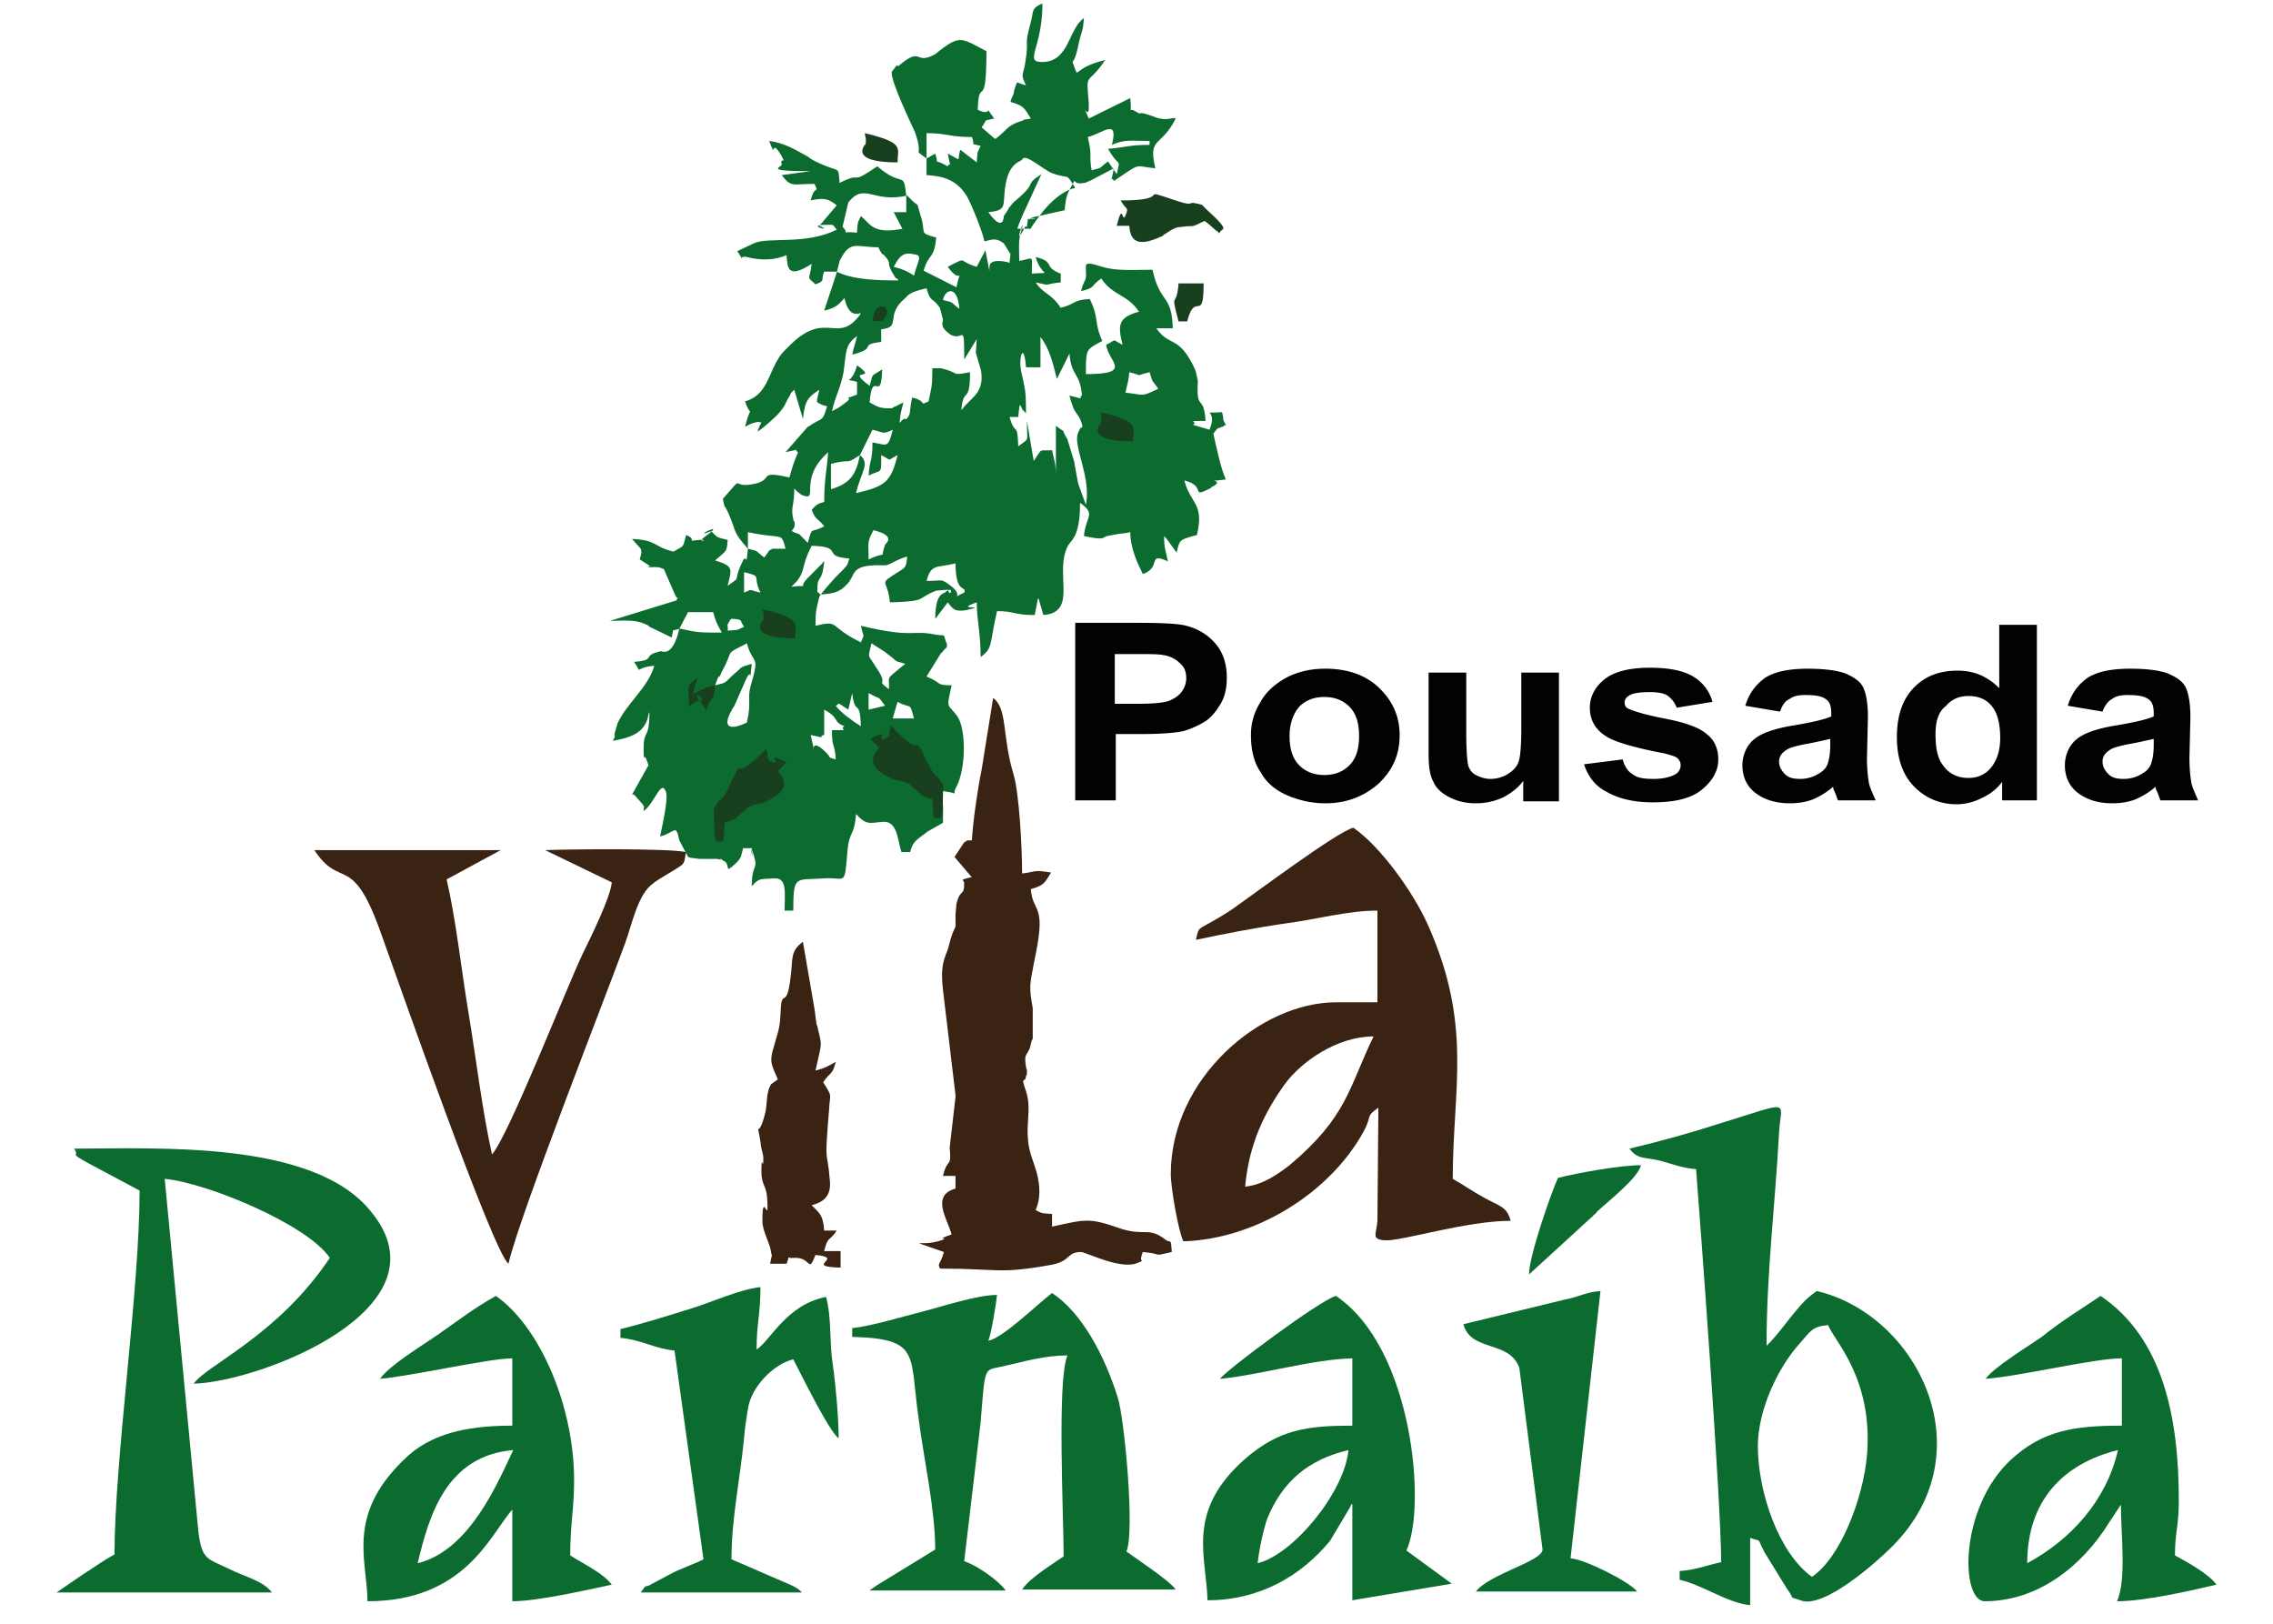 <?xml version="1.0" encoding="UTF-8"?>
<svg data-bbox="8.712 0.525 332.586 246.612" viewBox="0 0 350 250" xmlns="http://www.w3.org/2000/svg" data-type="color">
    <g>
        <path d="m83.941 130.89 10.259 4.956c-.149 2.253-3.42 8.861-4.46 10.964-2.38 4.956-11.3 27.785-13.976 30.939-1.487-6.608-2.379-14.268-3.568-21.477-1.19-7.06-1.933-14.418-3.42-20.877 2.825-1.501 5.501-3.003 8.326-4.505H48.408c4.163 6.308 5.798 0 10.407 13.216 2.528 7.06 17.098 48.662 19.476 50.464 1.636-7.209 14.868-40.851 17.99-49.412 1.04-2.854 1.933-7.51 4.312-9.162.446-.45 3.42-2.102 4.014-2.553 1.04-.6.743-1.202 1.04-2.253-2.675-.6-18.138-.45-21.706-.3" fill-rule="evenodd" clip-rule="evenodd" fill="#3a2312" data-color="1"/>
        <path d="M142.668 24.405v2.553c2.379.15 4.609.601 6.244 3.304.743 1.352 2.379 5.407 2.676 6.91 1.19-.301 1.784-.602 2.974.3l1.04 1.652c0 .15-.148 1.051-.148 1.351l-.446-.15c-3.271-.6-2.528.901-2.676 1.352l-.595-3.154-1.338 2.553c-3.122-.901-1.19-1.652-4.46 0 2.23 3.154 2.081-.6 1.338 3.154l-5.055-2.553c.743-2.704 1.635-1.652 1.932-5.107-2.824-.75-1.486-.6-2.378-3.304-.892-2.853.148-.75-2.082-3.154-5.352 1.202-6.541-2.102-9.069 1.052l-.892 3.754c1.487 1.502-1.19.601 2.23.901.149-1.952 0-1.201.595-2.553 1.487 1.202 1.784 2.854 6.393 1.953l-1.338-2.554h1.933v-2.553c-.446-4.055-.446-1.051-4.46-4.505-4.61 3.154-1.933.6-5.799 2.553-.297-2.854.297-1.352-3.717-3.304 0 0-.892-.451-1.19-.751-1.932-1.052-3.568-2.103-5.946-2.403 1.19 3.154.148-.601 1.784 2.102 1.04 1.803-.149.15.148 1.502.15.45-3.122 1.051 4.46 1.051l-4.46.601c1.487 1.953 1.636 1.352 5.055 1.352.744 1.652 0 0-.594 2.553 2.081-.45 2.676-.3 4.014.751l-2.676 3.154c2.379 1.051-2.23-.15.892-.15 1.487 0 1.04-.15 1.784.75-4.906 2.404-10.556 1.052-12.786 2.104l-2.528 1.201c1.338 1.953 0 .6 1.487.901 2.23.601 4.46.45 6.096-.3.149 1.952.149 3.755 3.865 1.352-.297 2.703-.892 1.802.595 3.154 1.636-.601.743-.601 1.338-1.953h1.933c2.379 1.202 5.947 1.352 9.515 1.352-.149-.15-.297-.45-.297-.3s-.298-.301-.298-.301c-1.635-2.553-.148-1.652-1.635-3.304 0 0-.149-.15-.297-.15l-.446-.751s0-.15-.149-.3c-3.42 0-4.312-1.202-5.947 2.102l-.446 1.802-1.933 5.858c1.784-.45 2.23-.901 3.122-1.953.595 2.854 1.933 2.403 1.933 2.403s.297.15.297 0 .15 0 .298 0c-3.568 4.956-5.204-.6-10.705 4.656-.892.901-1.487 1.352-2.081 2.403-1.487 2.403-1.784 5.557-5.055 6.458 1.04 3.004 1.04-.15 0 3.905l.892-.45c.149 0 .297-.15.446-.15l.595-.15c1.04.15.446-.15 0 1.501.743-.45 2.824-2.253 3.42-3.004.742-.9.742-1.05 1.189-1.952.892-1.352 0-.45 1.04-1.502l1.338 4.506c.298-2.854.744-3.304 2.528-4.506-.446 2.103-.744 1.802.594 2.403l.595.15c-.743 2.554-.743 1.652-2.676 3.004 0 0-.149.15-.297.15l-3.42 3.905c3.122-.6.892-.45 1.933 0-.595 1.352-.892 2.253-1.338 3.905-5.204-1.201-2.082.45-5.798 1.051-3.42.601-.893-1.802-4.46 2.253.594 2.403-.15 0 .891 2.253 1.338 3.154.595 2.704 2.974 5.407 1.933.45 1.04.3 2.527 1.352l.744-1.052s.148-.15.297-.15c0 0 .149-.15.297-.15h1.933c-.743-2.703-.297-1.352-5.798-2.553v2.553c-.298 3.154-.149.751-.744 1.802-1.784 3.605 0 2.253-2.378 3.905.594-2.553 1.04-3.004-1.933-3.905 1.933-1.652 1.784-1.351 1.933-3.154-1.784-.45-1.487-.3-2.528-1.351-3.568 1.351 2.974-1.953-1.04.9-1.339 1.052 1.04.301-.893.451-2.23.3 0 0-1.932-.75-.595 2.252-.298 1.501-1.933 2.553-3.122-.751-2.528-1.803-6.393-1.953l1.338 1.502c.149.6.149.45-.149 1.652l1.636 1.051c0-.15-.298.15-.446.15 1.338 0 1.635-.15 2.527.301l1.636 3.755c.594 1.502.743-.15.297 1.051l-10.259 3.154c1.933 0 4.015-.3 5.65.6.149 0 .297.151.446.301l3.42 1.652c.446-1.502-.298-.9 1.338-1.351 2.676.6 2.973.6 6.393.6-.744-1.351-.892-1.502-1.338-3.154h-3.866l-1.338 2.554c-1.04 4.505-2.676 3.454-2.825 3.454-3.27.75-.446 1.352-4.163 1.652 1.487 2.103-.297.901 3.122.6-.892 3.305-4.311 5.858-5.65 8.862l-.445 1.502c-.149.901.297.15-.298 1.201 2.38-.45 5.055-1.05 5.501-4.055 0-.15.149-.3.149-.45 0 4.505-.892 2.553-.892 5.707v.75c.149 2.855-.297-1.501.743 1.803l-2.527 4.506h.297l1.338 1.502c.446.9.149-.15.149 1.051 1.784-1.352 2.676-4.956 3.42-3.004.445 1.052-.595 5.407-.893 6.91 2.38-.602 2.38-2.104 2.974.6l1.338 2.553c.149 0 .297.15.595.15l1.19.15h2.675c2.082.451-.594-.45 1.041.3 1.19.602-.149 2.254 1.933.301.892-.9.743-1.201 1.04-2.253h1.339c.297 3.305-.446-1.502.297 1.052.743 2.403-.297 1.201-.297 4.806 1.189-1.352 1.338-1.052 3.42-1.202 2.08-.15 1.634 2.253 1.634 4.957h1.339c0-5.558.297-4.656 4.608-4.957 3.42-.3 3.271 1.502 3.717-4.055.298-3.454 1.041-2.253 1.338-5.857 1.636 1.802 2.082 1.351 4.163 1.201 2.23-.15 2.23 2.854 2.825 4.656h1.338c.446-1.802 1.19-1.952 2.676-3.154l2.38-1.352c0-3.754.297-2.853-1.339-5.106l1.784.3c2.379.3.744.751 1.636-.75 1.486-2.854 1.486-8.862.148-10.814-1.486-2.103-1.784-.901-.892-4.806-2.527 0-1.338-.3-3.865-1.352l2.23-3.605s.297-.15.297-.3c.446-.6.892-.45.446-1.502-.446-1.352 0-.75-1.635-1.051-3.717-.751-3.271.6-11.448-1.352.446 2.103.595 1.051 0 2.553-5.204-2.553-3.122-3.454-6.988-2.553 0-2.553.149-2.553.595-4.506.743-1.051 1.338-1.652 2.379-2.853l1.338-1.352c.743-.901.446-.3.892-1.652-4.46-.3-.595-1.802-5.799-1.953-1.635 3.154-.892 3.605-2.23 5.407l-.297.3-.595.601c3.717-.45.298.751 2.825-1.652l1.933-1.952s.148-.3.297-.3c-.297 3.304-1.04 2.252-1.04 3.904 0 1.352-.15.451.445 1.202 1.933-.15 2.974-.3 4.163-1.652 1.338-1.352.298-3.004 5.353-2.854h.594c.744-.15 1.636-.9 3.271-1.351-.148 1.351-.148 1.652-1.19 2.252-3.567 2.253-1.783 1.052-1.486 4.806 5.947-.15 4.014-.6 7.136-1.802l1.785-.15c.446 1.502 1.04-.901-.446.45-.15.15-1.487 0-1.487 4.056l1.933-2.554c.743.902.892 1.502 2.824 1.202 3.866-.901-2.23.15 1.636-1.202 0 2.854.595 4.506.595 8.411 1.932-1.352 1.338-1.952 2.527-7.059 2.825 0 2.527.6 5.798.6l.446-2.252c0-.3.149-.3.149-.3l.743 2.553c5.501-.45 1.487-6.608 3.866-10.814.149-.15.446-.6.595-.75l.446-.752c.594-1.351.743-3.154.743-4.956 2.528 1.802.892 1.953.595 5.107 3.42.75 2.825.15 3.568 0l1.635-.3c.595-.151.744 0 1.933-.301 0 2.403 1.04 4.656 1.933 6.458 2.973-1.051.595-3.454 3.865-1.953-.297-1.501-.594-1.952-.594-3.904.148.15.148.3.297.3l1.636 2.253c.446-1.953.446-1.953 2.527-2.553l.595-.15c1.19-4.957-1.041-4.807-1.933-8.411 3.568.9.743 2.853 4.014 1.201l.149-.15s.149-.15.297-.15c1.933-1.202-1.933-.6 1.933-1.051-.743-1.502-1.487-5.107-1.933-7.06.892-1.2.744-.75 1.04-.9l.298-.15s.298 0 .298-.15c0-.151.148 0 .297-.151-.743-1.352-.149-.3-.595-1.953-3.865.3-.446-.75-1.933 2.704l-2.527-.751c.892-.6-1.487-.6 1.933-.6-.298-4.356-1.487-1.202-1.19-6.159l-.297-1.351c0-.15-.149-.3-.149-.45-2.527-5.408-3.865-3.305-5.947-6.309h2.528c-.149-5.407-1.933-3.604-3.122-9.011-1.784 0-4.61.15-6.393-.15-1.487-.15-4.015-1.502-3.866-.3v.6c.149 1.802-.297 1.201-.743 3.154 2.379-.6 1.338-.751 3.122-1.953 1.784 2.704 4.014 2.403 5.798 5.107-3.27.901-3.27 2.103-2.527 5.106-1.784-.9-.744-.9-2.528 0 .298 2.554 4.312 4.506-3.122 4.506 0-3.905 0-3.755 2.528-5.106-1.339-3.004-.446-3.455-1.933-6.459-2.676.15-2.082.751-4.46 1.352-1.636-2.403-2.528-1.952-3.866-3.905 2.825.6.743.3 3.866 0v-1.352c-2.825-1.05-.744-1.802-3.866-2.553.892 3.154 2.825 2.253-.595 2.553 0-3.003.446-2.403-1.932-1.952 0-1.352-.15-2.854.148-4.055 1.338-4.506-1.487 3.154.744-1.202.297-.45.148 1.052.446-1.201 3.122-.3-1.338.45.892-.3l4.757-1.052c.149-1.352.149-1.952.744-3.154 1.486-2.553 0-.6 2.23-1.051.148 0 .297 0 .446-.15.148 0 .297-.15.446-.15l3.717-1.953c-.595 3.154-.446.901 0 1.952 4.46-3.003 2.973-2.252 6.393-1.952-1.19-4.956.892-3.154 3.122-7.66-.446-.3-1.19.45-2.974-.15-3.568-1.352-1.932-.15-3.122-.901-1.338-.901-.595.901-.892-2.103l-6.393 3.154c-1.338-3.154.149.751 0-2.102v-.3c-.446-5.107-.297-2.404 2.528-6.61-5.055 1.202-4.015 3.005-4.758 1.052-.595-1.802-.149.751.743-3.905.446-1.802.595-1.502.744-3.604-2.38 1.652-2.23 6.458-6.096 6.758-3.42.15-.297-1.802-.297-9.011-1.784.75-1.338 1.201-1.784 2.853-1.19 4.356-.15 1.953-.892 6.459-.298 1.802-.744 1.501.148 3.304-1.784-.45-1.19-.901-1.784.6l-.149.751s-.446.902-.446 1.202c2.082.6 2.082.901 3.123 2.553l-.892.15c-.15 0-.298 0-.298.15-2.676.752-2.527 1.653-4.311 2.854l-2.082-1.802c1.04-1.352 0-.901 1.933-1.352-1.784-2.553 0-.15-2.528-1.351.15-5.407 1.339.6 1.339-9.012-3.717-1.952-4.015-2.553-7.137-.15l-.743.6c-3.271 1.803-1.933-1.351-5.65 1.803-.446.3.297-.901-1.04.901-.298 1.202 2.824 7.66 3.568 9.312 1.486 4.205-.595 2.253 1.784 4.055m-20.369 50.764c0 2.854-.594 2.854-.148 4.806 0 .15.148.3.148.3.446 1.653-1.486 1.202.744 1.953l1.338 1.352c.743-2.704.297-1.352 2.527-2.553-.892-1.202-1.338-.902-1.933-2.554l.595-.6c.446-.3.297-.3 1.338-.601 0-3.755.446-4.956.595-7.66l-.595.601c-3.865 3.905-.743 7.059-3.42 6.008-.297-.15-1.189-.902-1.189-1.052m15.314-34.093c1.635.45 1.933.6 3.122 1.352.595-2.403 1.487-3.154-.149-3.304-1.784-.45-2.379.9-2.973 1.952m-6.393 13.517c4.163-1.051.743-1.502 4.46-1.952v-1.953c3.27-.3.446-2.102 3.717-4.806.446-.45.595-.901 3.27-1.502.595 2.253.893 1.352 1.934 2.854 0 0 .148.15.148.3l.446 1.652c0 .45-.594 1.052 1.04 2.253 2.082 1.352 2.231-2.253 2.231 3.905l1.933-3.154c0 .15-.149 2.103-.149 2.103l.744 2.553c.148.6.148 1.051.148 1.652-.297 2.403-1.487 2.553-3.122 4.656.297-3.755 1.338-.75 1.338-5.857-3.122.6-1.338.15-4.46-.601h-1.338c0 3.004-.149 2.853-.595 5.106-1.635.751 0 0-2.527-.6-.298 1.351-.298 2.403-.446 2.703-.892 1.502-.15-.3-1.487 1.202.148-1.803.297-1.803.595-3.154l-1.19.6c-.892.3 0 .3-1.19.3-1.486 0-1.932-.45-2.824-.9.446-5.407 1.784.45 1.933-5.107-1.636 1.202-1.338.3-1.933 2.553-4.014-3.004 1.635-.6-1.933-3.154-.892 3.304-2.379 1.803 0 2.554v1.952c-2.973 1.051 0 0-1.933 1.352-.743.6-1.04.75-1.932 1.201.446-2.102 1.338-3.604 1.784-6.007.446-3.004.148-4.206 2.081-5.557-.297 1.351-.446 1.351-.743 2.853m13.975-8.41c1.933.45 1.04.3 2.528 1.351-.298-3.754-2.23-3.004-2.528-1.351m28.1 14.268c2.973.3 2.23.75 5.055-.601-1.041-1.502-.744-.6-1.338-2.553-2.528.6-.744.6-3.123 0-.148 1.652-.297 1.652-.594 3.154m-30.627 28.986c2.676 0 2.081-.45 3.717.751 2.23 1.652-.298 2.103 2.081 1.052.446-1.202-1.338.45-1.338-4.506-2.974.75-3.717 0-4.46 2.703m-8.92-3.304c3.121-1.502 1.635.3 2.527-2.253 0-.15 1.932-1.351-1.784-2.253-1.041 1.953-.744 1.803-.744 4.506m-1.339-16.07c1.636 1.351.149 2.553-.595 5.857 4.46-1.051 5.353-1.652 6.393-5.857-1.784.9-.743.9-2.527 0 0 3.154.149 2.102-1.933 3.154.149-2.553.595-2.103.595-5.107 2.379.45 2.379.901 3.122-1.952-1.635.75-1.19.45-3.122 0zc-2.527 1.652-1.04.45-4.46 1.351v3.905c2.973-.9 3.865-2.252 4.46-5.256M114.57 91.24c1.486-.601.445-.451 2.527 0-1.338-2.704.446-2.403-2.528-3.154zm-2.528 5.857c1.932-.15 1.19 0 2.527-.6-.743-1.052-.149-1.052-1.487-1.202-.446 0-.446-.15-.743.3-.595 1.051-.149.45-.297 1.502m24.828 9.011c.15-2.102-.594-1.351 1.785-3.304l.743-.6c-2.082-.601-.892-.15-2.528-1.352-.892-.751-1.784-1.202-2.676-1.803-.594 2.554-.594 1.502.744 3.755 2.081 3.004-.298 1.652 1.932 3.304m.595 4.506h3.271c-.743-2.703-.297-1.352-2.528-2.553zm-3.717-1.352 2.528-.6c-1.338-1.803-.446-.751-2.528-1.953zm-3.122 0c-2.081-1.351-1.19-.9-1.933-.6.744 1.05 2.676 2.403 3.866 3.154-.149-4.506-.892-1.352-1.338-5.107zm-3.865 3.905c-1.041.45 1.189.601-1.933 0 1.19 4.656-.744-.45 2.379 2.704 1.04 1.051 0 .6 1.486 1.051-.148-2.553-.594-1.652-.594-4.506 3.42 0 .892 0 1.932-.6-1.932-.751-.594-1.202-3.122-2.554v3.905zm-16.652-7.66c1.933-.45 1.338-.3 2.825-1.651 1.486-1.202.743-1.052 2.825-1.653-.446 3.905.148.15-.892 2.403l-1.785 4.056c-.892 1.351-2.081 3.754.446 3.154l.892-.3.298-.151s.149 0 .297-.15c.744-3.304 0-3.605.595-5.707 1.487-4.957.297-3.004-.595-6.459-3.717 1.953-1.784.601-3.865 4.356-.892 2.103 0-.751-1.041 2.103m49.806-48.961h-1.933c-.297-4.055-1.19-1.652-.743.6.595 2.854.743 2.704.743 6.459-.148 0-.148-.15-.148-.15l-.15-.15c-.594-.301-.594-2.404-.891.9h-1.338c.892 3.154 1.19.45 1.338 4.506 1.784-1.352 1.338-.45 1.338-3.905l1.04 6.158c1.487-2.103.595-1.502 2.825-1.652.298 1.502.595 1.952.595 3.905v-7.66c1.933 1.502.446-.15 1.784 2.103l1.041 3.454c.149.901.297 1.802.595 3.304l1.19 3.304c.891-4.205-2.082-9.161-1.19-11.114l.297-.6c.149-.45.743.3 0-1.502-.595-1.202-.892-.751-1.635-3.605 3.122.751 1.04.45 1.932 0-.297-3.604-1.635-2.853-1.932-6.458l-1.933 3.905c-.595-2.403-1.19-4.806-2.528-6.458v4.656zm-17.246-32.141V20.5c3.27 0 3.42.6 6.987.6.595 1.503-.446.902 1.339 1.353-.595 1.351-.446.6-.595 2.553l-2.528-1.953c-.594 1.803.446 1.803-1.932.601.594 3.154.446.901 0 1.953-2.677-1.502-1.19.15-1.933-1.953zm15.908 10.964c1.635-2.553 4.014-5.707 6.988-6.458-1.636-2.554-.744-1.202-3.569-2.253-1.486-.6-4.162-3.154-4.608-2.103 0 .3-1.933.3-2.528 3.755-.595 3.304.446 4.055-2.676 4.355 2.379 3.305 2.379.601 2.379.601s.743-1.051.743-1.201l.743-.901c4.163-3.455 1.339-2.403 4.312-4.356l-2.825 6.158c-.446 1.051-.594 1.352-.892 2.253h1.933zm8.92-14.268c.744 3.004.15 2.703.595 5.106 1.933-.45 1.04-.3 2.528-1.351l1.338 1.952c.594-2.703.446-.75-1.338-3.905 2.527-.15 2.973-.6 6.393-.6v-.601c-2.825 0-3.717-.3-5.799.6 1.041-4.205-1.338-1.802-3.717-1.201" fill-rule="evenodd" clip-rule="evenodd" fill="#0c6c30" data-color="2"/>
        <path d="M134.342 49.487c.297-3.755 3.27-2.253 1.933-.601-.892 1.051.297.3-1.933.6" fill-rule="evenodd" clip-rule="evenodd" fill="#19401e" data-color="3"/>
        <path d="M110.108 105.508c-.297 3.304-.446.9-1.338 3.905-.149-.15-.149-.3-.298-.451 0 0-.148-.3-.297-.45-2.527-3.155 1.487-.301-.743-.601-.149 0-1.19.75-1.338.9 0-3.454-.595-3.003 1.338-4.505l-.744 2.553c1.636-.75 1.784-1.051 3.42-1.351" fill-rule="evenodd" clip-rule="evenodd" fill="#19401e" data-color="3"/>
        <path d="M191.73 182.705c.595-6.608 2.974-11.414 6.096-15.77 2.528-3.454 8.029-7.359 13.678-7.359-3.865 7.96-4.014 12.316-12.934 19.825-1.785 1.352-4.015 3.004-6.84 3.304m-7.582-37.998c4.163-.9 9.664-1.952 13.976-2.553 4.608-.6 9.366-1.953 13.975-1.953v14.118h-6.393c-11.597 0-25.423 11.715-25.423 26.434 0 2.253 1.189 8.861 1.932 10.363 10.854-.3 22.45-7.21 27.802-16.972 1.339-2.553.15-2.102 2.23-3.604l-.148 17.422c-.149 2.103-1.04 2.854 1.19 3.004 2.527.15 12.488-3.004 19.327-3.004-.595-2.253-1.784-2.253-4.163-3.605-1.933-1.051-3.122-1.952-4.757-2.853 0-13.968 3.122-23.58-3.866-39.2-2.23-4.956-7.285-12.015-11.448-14.869-2.676.751-14.867 9.913-18.733 12.616-5.5 3.605-4.906 2.103-5.5 4.656" fill-rule="evenodd" clip-rule="evenodd" fill="#3a2312" data-color="1"/>
        <path d="M270.677 222.656c0-5.407 2.973-12.015 6.542-15.92 1.486-1.652 1.784-2.554 4.311-2.704.595 2.103 6.988 7.96 5.947 20.126-.595 6.458-4.014 15.62-8.474 18.623-5.204-3.754-8.326-13.216-8.326-20.125m1.338-15.47c0-11.264 1.338-21.777 1.933-32.891.297-4.957 2.23-4.806-9.515-1.202-4.163 1.352-9.07 2.704-13.53 3.755 1.338 1.802 2.379 1.201 5.055 1.952 1.636.45 3.122 1.052 5.204 1.202.594 7.51 3.865 51.215 3.865 60.526-2.23.451-3.865 1.202-6.393 1.352v1.352c3.42.75 7.434 3.604 10.854 3.905v-10.363c1.932.75.892-.3 2.23 2.253l3.42 5.557c1.486 1.952 0 1.05 2.08 1.802 3.569 1.502 12.043-6.158 14.125-8.26 14.57-14.57 3.865-35.746-11.597-39.35-1.933 1.351-2.527 2.252-4.163 4.205-1.04 1.352-2.676 3.454-3.568 4.205" fill-rule="evenodd" clip-rule="evenodd" fill="#0c6c30" data-color="2"/>
        <path d="M11.388 176.848c1.04 1.352-1.041.45 2.23 2.253l7.88 4.205c0 15.32-3.866 41.452-3.866 56.02-1.933 1.052-2.825 1.803-4.758 3.005l-4.162 2.853h33.154c-1.338-1.802-4.163-2.403-6.542-3.604-3.42-1.652-4.163-1.352-4.757-5.557l-5.204-54.52c6.542.602 22.004 7.06 25.424 12.166-8.029 12.015-19.03 16.521-20.964 19.375 10.259-.3 39.548-11.565 27.357-26.434-8.772-11.114-33.006-9.762-45.792-9.762" fill-rule="evenodd" clip-rule="evenodd" fill="#0c6c30" data-color="2"/>
        <path d="M157.387 134.494c0-3.905-.446-12.465-1.339-15.32-1.784-6.007-.892-10.062-3.122-11.714l-1.784 11.114c-.594 2.854-1.338 7.96-1.487 10.814h-.594s-.298 0-.298.15l-.297.15-1.487 2.253 2.676 3.154h-.297c-1.784.45-.892.3-.892.901 0 2.103-.595.751-1.19 3.154l-.148 1.652c0 3.154.149.901-.743 3.755l-.446 1.652c-.892 2.103-1.041 3.304-.744 6.158l1.933 16.22v.3l-.892 7.81c.297 3.305-.297 1.352-1.04 4.356h1.932v1.953c-3.866 1.051-1.19 4.806-.595 7.059-3.122 1.05.446.3-2.081 1.05-1.19.301-1.636.301-2.974.301l3.866 1.352c-.595 2.103-1.04 1.652-.595 2.553 9.218 0 8.92.901 17.246-.6 2.974-.601 2.23-1.953 4.46-1.953.744 0 6.245 2.854 8.773 1.652 1.635-.75-.15.6.743-1.652 3.42.3 1.19.75 4.46 0-.148-2.403-.148-1.202-1.04-1.952-2.528-1.953-3.123-.451-6.84-1.653-4.757-1.652-5.203-1.501-10.556-.3v-1.952c-1.784-.15-1.338 0-2.527-.601.743-1.652.743-3.605.149-5.858l-.892-2.703c-1.19-4.055.297-6.608-.744-9.762-.892-2.554-.148-1.052 0-2.253.149-.45.149-.15.149-.901 0-.15-.149-.45-.149-.601-.297-1.953 0-1.502.595-2.854l.297-1.201s.149-.15.149-.3v-4.656c-.595-3.305-.446-3.605.149-6.759 0-.15.148-.6.148-.751l.298-1.502c1.338-7.059-.595-5.707-.892-9.312 2.081-.6 2.081-.9 3.122-2.553-2.825-.45-2.082-.15-4.46.15" fill-rule="evenodd" clip-rule="evenodd" fill="#3a2312" data-color="1"/>
        <path d="M152.183 206.435c.446-1.051 1.19-5.557 1.338-7.059-3.122 0-8.474 1.803-11.448 2.554-2.973.75-7.88 2.252-10.853 2.553v1.352c10.704.3 8.772 2.703 10.258 12.766.744 5.857 2.528 13.817 2.528 19.975l-9.07 5.557c-1.04.75-.445.3-1.04.75h20.963c-1.04-1.501-4.46-3.904-6.393-4.505l2.528-21.327c.743-9.161.446-7.96 3.568-8.71 3.27-.752 6.393-1.653 9.812-1.653-1.635 3.605-.594 24.781-.594 30.94-1.933 1.351-5.204 3.303-6.393 5.106h23.639c-.892-1.352-5.947-4.656-7.583-5.858 1.339-2.853-.297-20.576-1.338-23.73-1.932-6.157-5.352-12.916-10.11-16.07-2.676 2.103-7.582 6.909-9.812 7.36" fill-rule="evenodd" clip-rule="evenodd" fill="#0c6c30" data-color="2"/>
        <path d="M64.316 240.679c1.784-7.51 4.46-16.521 14.719-17.422-2.379 4.956-6.69 15.47-14.719 17.422m-5.798-28.386c5.055-.45 16.8-3.154 20.368-3.154v10.363c-5.65 0-11.596.75-15.908 4.506-9.961 9.01-6.393 16.22-6.393 22.528 15.016 0 18.882-10.213 22.301-14.118v14.118c4.014 0 11.745-1.802 15.314-2.553-1.338-1.802-4.312-3.154-6.393-4.506 0-4.956.594-7.059.594-11.565 0-11.564-5.352-23.73-12.042-28.385-3.271 1.802-5.947 3.904-9.218 6.157-2.379 1.652-7.137 4.506-8.623 6.609" fill-rule="evenodd" clip-rule="evenodd" fill="#0c6c30" data-color="2"/>
        <path d="M193.663 240.679c.149-1.803.892-5.257 1.487-6.91 2.379-5.706 6.244-9.01 12.489-10.512-.595 6.458-8.475 16.07-13.976 17.422m-5.798-28.386c6.244-.601 14.124-3.004 20.368-3.154v10.363c-6.987 0-11.299.6-16.503 5.106-9.217 8.11-5.947 15.02-5.798 21.778 8.029 0 14.422-3.755 18.882-9.162l3.122-5.256c0-.15.149-.3.297-.451v14.869l15.314-2.553-6.988-5.107c3.122-6.608 1.04-31.24-10.853-39.2-2.379.601-17.098 11.565-17.841 12.767" fill-rule="evenodd" clip-rule="evenodd" fill="#0c6c30" data-color="2"/>
        <path d="M312.157 240.679c0-9.613 5.501-15.32 13.976-17.422-1.784 7.81-7.285 13.817-13.976 17.422m-6.393-28.386c5.65-.45 16.652-3.154 20.963-3.154v10.363c-7.433 0-12.191.75-17.097 5.256-8.029 7.51-7.731 21.778-4.014 21.778 8.177 0 15.016-5.407 19.179-12.165l1.784-2.704c0 4.506.892 11.565-.595 14.869 4.312 0 11.448-1.652 15.314-2.553-1.19-1.652-4.46-3.455-6.393-4.506 0-3.604.594-4.506.594-8.41 0-13.067-2.527-25.082-12.042-31.54-3.123 2.102-6.096 3.904-9.07 6.308-1.932 1.351-7.582 4.806-8.623 6.458" fill-rule="evenodd" clip-rule="evenodd" fill="#0c6c30" data-color="2"/>
        <path d="M116.5 207.787c0-4.055.596-5.407.596-9.612-3.123.3-7.731 2.403-10.705 3.304-3.42 1.051-7.136 2.253-10.853 3.154v1.352c3.27.3 5.203 1.652 8.326 1.952l4.46 32.14c-1.784.902-3.42 1.353-5.352 2.404l-2.528 1.352c-1.487.9-.595-.3-1.784 1.351h24.829c-.892-.75-.149-.3-1.487-1.051l-9.367-4.055c0-6.308 1.338-12.466 1.933-18.624.149-1.802.298-2.703.595-4.505.446-3.305 3.865-6.91 6.988-7.66 1.189 2.253 5.5 11.114 6.987 12.165 0-3.004-.446-8.11-.892-11.264-.594-3.905-.148-7.059-1.04-10.513-6.096 1.201-8.475 6.608-10.705 8.11" fill-rule="evenodd" clip-rule="evenodd" fill="#0c6c30" data-color="2"/>
        <path d="M246.443 198.776c-2.23.15-3.271.9-5.65 1.351l-15.462 3.755c1.19 4.356 7.136 2.403 8.623 6.759l3.568 27.935c0 1.802-8.177 3.755-10.258 6.458h24.829c-1.19-1.502-8.029-4.956-10.259-5.106z" fill-rule="evenodd" clip-rule="evenodd" fill="#0c6c30" data-color="2"/>
        <path d="M127.652 170.99c.148-2.853.594-1.952-.893-4.355 1.19-1.802 1.339-.901 1.933-3.154-1.338.75-1.486.901-3.122 1.352 1.04-4.806 1.04-3.455.297-6.759 0-.15-.148-.3-.148-.45-.149-.902-.149-1.352-.298-2.253l-1.784-10.363c-2.081 1.501-1.486 2.703-1.932 5.707-.595 4.806-1.339 1.352-1.487 4.806-.149 3.004-.298 2.853-1.04 5.557-.744 2.403-.447 2.703.594 5.106l-1.041.751c-.892 1.502-.446 3.004-1.04 4.957-1.041 3.754-1.19.15-.595 3.905.148 1.501.446 1.802.446 2.553 0 2.253-.298-1.052-.298 1.952 0 2.253.744 2.103.892 4.206.298 4.655-.743-1.653-.743 3.454 0 1.652 1.19 3.454 1.338 4.806.149 1.202.297-.6-.149 1.802h2.528c.743-1.652-.446-.75 1.19-.9 2.675-.151 2.08 2.552 3.27-.451 4.758.45-2.081 1.802 3.866 1.952v-2.553h-2.528c.595-2.403.744-1.352 1.933-3.154h-1.933c-.148-2.403-.743-2.704-1.933-3.905 1.785-.45 2.974-1.352 2.825-3.605-.446-5.707-.892-1.802-.148-10.964" fill-rule="evenodd" clip-rule="evenodd" fill="#3a2312" data-color="1"/>
        <path d="M244.956 187.511c.149-.15.297-.15.297-.3.15-.15.595-.45.595-.6 1.784-1.653 6.393-5.257 6.84-7.21-3.272 0-9.813 1.202-12.787 1.953-1.04 2.252-4.46 12.015-4.46 14.868z" fill-rule="evenodd" clip-rule="evenodd" fill="#0c6c30" data-color="2"/>
        <path d="M172.551 30.863c.892 1.502 1.19 1.052.892 1.953-.743 2.252-.446-2.253-1.486 1.952h1.932c.15 2.103 1.041 3.454 4.907 1.652.148 0 .297-.15.446-.3l1.19-.751c1.04-.45.445-.3 1.635-.45 2.23-.301.892.3 3.42-.902.296.15 1.783 1.502 1.783 1.502.744.3.149.751.744 0 .297-.3 1.189-.15-1.785-2.854-1.486-1.351-.743-1.05-2.081-1.351-1.19-.3-.297.45-2.676-.3-7.136-2.404-.149-.15-8.92-.15" fill-rule="evenodd" clip-rule="evenodd" fill="#19401e" data-color="3"/>
        <path d="M182.81 49.487c1.19-4.806 2.527.45 2.527-5.858h-3.865c-.297 4.206-1.338.751 0 5.858z" fill-rule="evenodd" clip-rule="evenodd" fill="#19401e" data-color="3"/>
        <path d="M138.207 25.006c0-2.253 1.19-3.004-5.054-4.506.297 1.352.148 1.051.148 1.652-.148.15-2.676 2.854 4.906 2.854" fill-rule="evenodd" clip-rule="evenodd" fill="#19401e" data-color="3"/>
        <path d="M174.484 67.96c0-2.253 1.19-3.004-5.055-4.506.298 1.352.149 1.052.149 1.653-.149.15-2.825 2.853 4.906 2.853" fill-rule="evenodd" clip-rule="evenodd" fill="#19401e" data-color="3"/>
        <path d="M122.448 98.298c0-2.252 1.19-3.003-5.055-4.505.297 1.351.149 1.051.149 1.652-.149 0-2.677 2.853 4.906 2.853" fill-rule="evenodd" clip-rule="evenodd" fill="#19401e" data-color="3"/>
        <path d="M165.564 123.23V95.895h9.812c3.717 0 6.245.15 7.285.451q2.676.676 4.46 2.703c1.19 1.352 1.785 3.154 1.785 5.257 0 1.652-.298 3.004-1.041 4.205s-1.487 2.103-2.528 2.704a14 14 0 0 1-3.122 1.352c-1.486.3-3.568.45-6.393.45h-4.014v10.213zm6.095-22.679v7.81h3.42q3.568 0 4.906-.45c.744-.3 1.487-.751 1.933-1.352.446-.6.743-1.352.743-2.103 0-1.051-.297-1.802-1.04-2.403-.595-.6-1.487-1.051-2.528-1.201-.743-.15-2.23-.15-4.46-.15h-2.974zm20.964 12.616c0-1.802.446-3.454 1.486-5.106.892-1.652 2.38-2.854 4.015-3.755 1.784-.901 3.716-1.352 5.947-1.352 3.27 0 6.095.902 8.177 2.854s3.27 4.356 3.27 7.36c0 3.003-1.04 5.406-3.27 7.509-2.23 1.952-4.907 3.004-8.177 3.004-2.082 0-4.015-.451-5.799-1.202s-3.27-1.952-4.163-3.604c-1.04-1.502-1.486-3.455-1.486-5.708m5.947.15c0 1.953.446 3.455 1.486 4.506s2.38 1.502 3.866 1.502 2.825-.45 3.865-1.502c1.041-1.051 1.487-2.553 1.487-4.506 0-1.952-.446-3.454-1.487-4.505-1.04-1.052-2.378-1.502-3.865-1.502s-2.825.45-3.866 1.502c-.892 1.051-1.486 2.553-1.486 4.505m35.979 9.913v-3.004c-.743 1.052-1.933 1.953-3.122 2.553a9.9 9.9 0 0 1-4.163.902q-2.23 0-4.014-.902c-1.19-.6-2.082-1.351-2.528-2.403-.595-1.05-.743-2.553-.743-4.355v-12.466h5.798v9.162c0 2.853.149 4.505.297 5.106.15.601.595 1.202 1.19 1.502.594.3 1.338.6 2.23.6 1.04 0 1.933-.3 2.676-.75s1.338-1.051 1.636-1.802q.446-1.127.446-5.407v-8.41h5.798v19.824h-5.501zm9.366-5.557 5.947-.751c.298 1.051.744 1.802 1.487 2.253.744.6 1.784.75 3.271.75s2.676-.3 3.42-.75c.446-.3.743-.751.743-1.352 0-.45-.149-.75-.446-1.051s-.892-.45-1.933-.751c-4.757-.901-7.731-1.802-8.92-2.553q-2.676-1.578-2.677-4.506c0-1.652.744-3.154 2.23-4.356 1.487-1.201 3.866-1.802 6.988-1.802q4.461 0 6.69 1.352c1.487.901 2.528 2.253 2.974 3.905l-5.5.901q-.447-1.127-1.339-1.802c-.595-.45-1.635-.601-2.825-.601-1.486 0-2.676.15-3.27.6-.447.301-.595.601-.595 1.052 0 .3.148.751.594.901.595.3 2.38.901 5.501 1.502 3.123.6 5.353 1.352 6.542 2.403 1.19.901 1.784 2.253 1.784 3.905 0 1.802-.892 3.304-2.527 4.656s-4.163 1.952-7.583 1.952c-2.973 0-5.352-.6-7.136-1.652-1.784-.9-2.825-2.403-3.42-4.205m30.181-8.11-5.352-.901c.595-1.953 1.636-3.305 3.122-4.356 1.487-.901 3.569-1.352 6.542-1.352 2.676 0 4.609.3 5.798.751 1.338.601 2.23 1.202 2.676 2.103s.744 2.403.744 4.656l-.149 6.158c0 1.802.149 3.003.298 3.905.148.75.594 1.652 1.04 2.703h-5.798c-.149-.3-.297-.901-.595-1.502-.148-.3-.148-.45-.148-.6a11.9 11.9 0 0 1-3.123 1.952c-1.189.45-2.378.6-3.568.6-2.23 0-4.014-.6-5.352-1.651s-1.933-2.554-1.933-4.206c0-1.051.297-2.102.892-3.004.595-.9 1.487-1.502 2.528-1.952s2.676-.901 4.609-1.202c2.676-.45 4.608-.9 5.65-1.351v-.601c0-1.051-.298-1.802-.893-2.103-.595-.45-1.635-.6-3.122-.6-1.04 0-1.784.15-2.379.6-.743.3-1.19 1.052-1.487 1.953m7.732 4.205c-.744.15-1.933.45-3.569.751q-2.453.45-3.122.901c-.743.45-1.19 1.051-1.19 1.802s.298 1.352.893 1.953c.595.6 1.338.75 2.379.75s2.081-.3 2.973-.9q1.115-.676 1.338-1.803c.149-.45.298-1.351.298-2.553zm31.816 9.462h-5.352v-2.854c-.892 1.202-1.933 1.953-3.271 2.554-1.19.6-2.528.9-3.717.9-2.528 0-4.758-.9-6.542-2.703q-2.676-2.703-2.676-7.66 0-4.955 2.676-7.659c1.784-1.802 4.014-2.553 6.69-2.553 2.528 0 4.61.9 6.394 2.703v-9.762h5.798zm-15.61-10.213c0 2.103.296 3.605 1.04 4.656.892 1.352 2.23 2.103 4.014 2.103 1.338 0 2.528-.45 3.42-1.502s1.486-2.553 1.486-4.656q0-3.38-1.338-4.956c-.892-1.052-2.081-1.502-3.568-1.502-1.338 0-2.527.45-3.42 1.502-1.189.9-1.635 2.403-1.635 4.355m25.72-3.454-5.352-.901c.594-1.953 1.635-3.305 3.122-4.356 1.487-.901 3.568-1.352 6.541-1.352 2.677 0 4.61.3 5.799.751 1.338.601 2.23 1.202 2.676 2.103s.743 2.403.743 4.656l-.148 6.158c0 1.802.148 3.003.297 3.905.149.75.595 1.652 1.04 2.703h-5.798c-.148-.3-.297-.901-.594-1.502-.149-.3-.149-.45-.149-.6a11.9 11.9 0 0 1-3.122 1.952c-1.19.45-2.379.6-3.568.6-2.23 0-4.015-.6-5.353-1.651s-1.932-2.554-1.932-4.206c0-1.051.297-2.102.892-3.004.594-.9 1.486-1.502 2.527-1.952 1.04-.45 2.676-.901 4.609-1.202 2.676-.45 4.609-.9 5.65-1.351v-.601c0-1.051-.298-1.802-.892-2.103-.595-.45-1.636-.6-3.123-.6-1.04 0-1.784.15-2.378.6-.595.3-1.19 1.052-1.487 1.953m7.88 4.205c-.744.15-1.933.45-3.569.751q-2.453.45-3.122.901c-.743.45-1.19 1.051-1.19 1.802s.298 1.352.893 1.953c.595.6 1.338.75 2.379.75s2.081-.3 2.973-.9q1.116-.676 1.338-1.803c.149-.45.298-1.351.298-2.553z" fill-rule="evenodd" clip-rule="evenodd" fill="#020203" data-color="4"/>
        <path d="M137.167 111.665c-.446 1.652 0 1.652-.744 1.953-2.081.901 1.338-1.802-2.378.15l1.338 1.352c-1.338 1.502-1.784 3.154 2.081 4.806.149 0 .297.15.446.15l1.338.3c1.04.451.595.15 1.338.902 1.784 1.351.446.9 2.974 1.802 0 .3.148 2.253.148 2.253.298.75-.446.6.595.6.446 0 .892.751.892-3.304 0-2.102.298-1.201-.446-2.553-.595-1.051-.446.15-1.635-2.103-3.271-6.608 0 .15-5.947-6.308" fill-rule="evenodd" clip-rule="evenodd" fill="#19401e" data-color="3"/>
        <path d="M117.988 115.27c.446 1.652 0 1.652.743 1.952 2.082.902-1.338-1.802 2.379.15l-1.338 1.352c1.338 1.502 1.784 3.154-2.082 4.806-.148 0-.297.15-.446.15l-1.338.301c-1.04.45-.594.15-1.338.901-1.784 1.352-.446.901-2.973 1.802 0 .3-.149 2.253-.149 2.253-.297.751.446.601-.595.601-.446 0-.892.751-.892-3.304 0-2.103-.297-1.202.446-2.553.595-1.052.446.15 1.636-2.103 3.122-6.608-.149 0 5.947-6.308" fill-rule="evenodd" clip-rule="evenodd" fill="#19401e" data-color="3"/>
    </g>
</svg>
